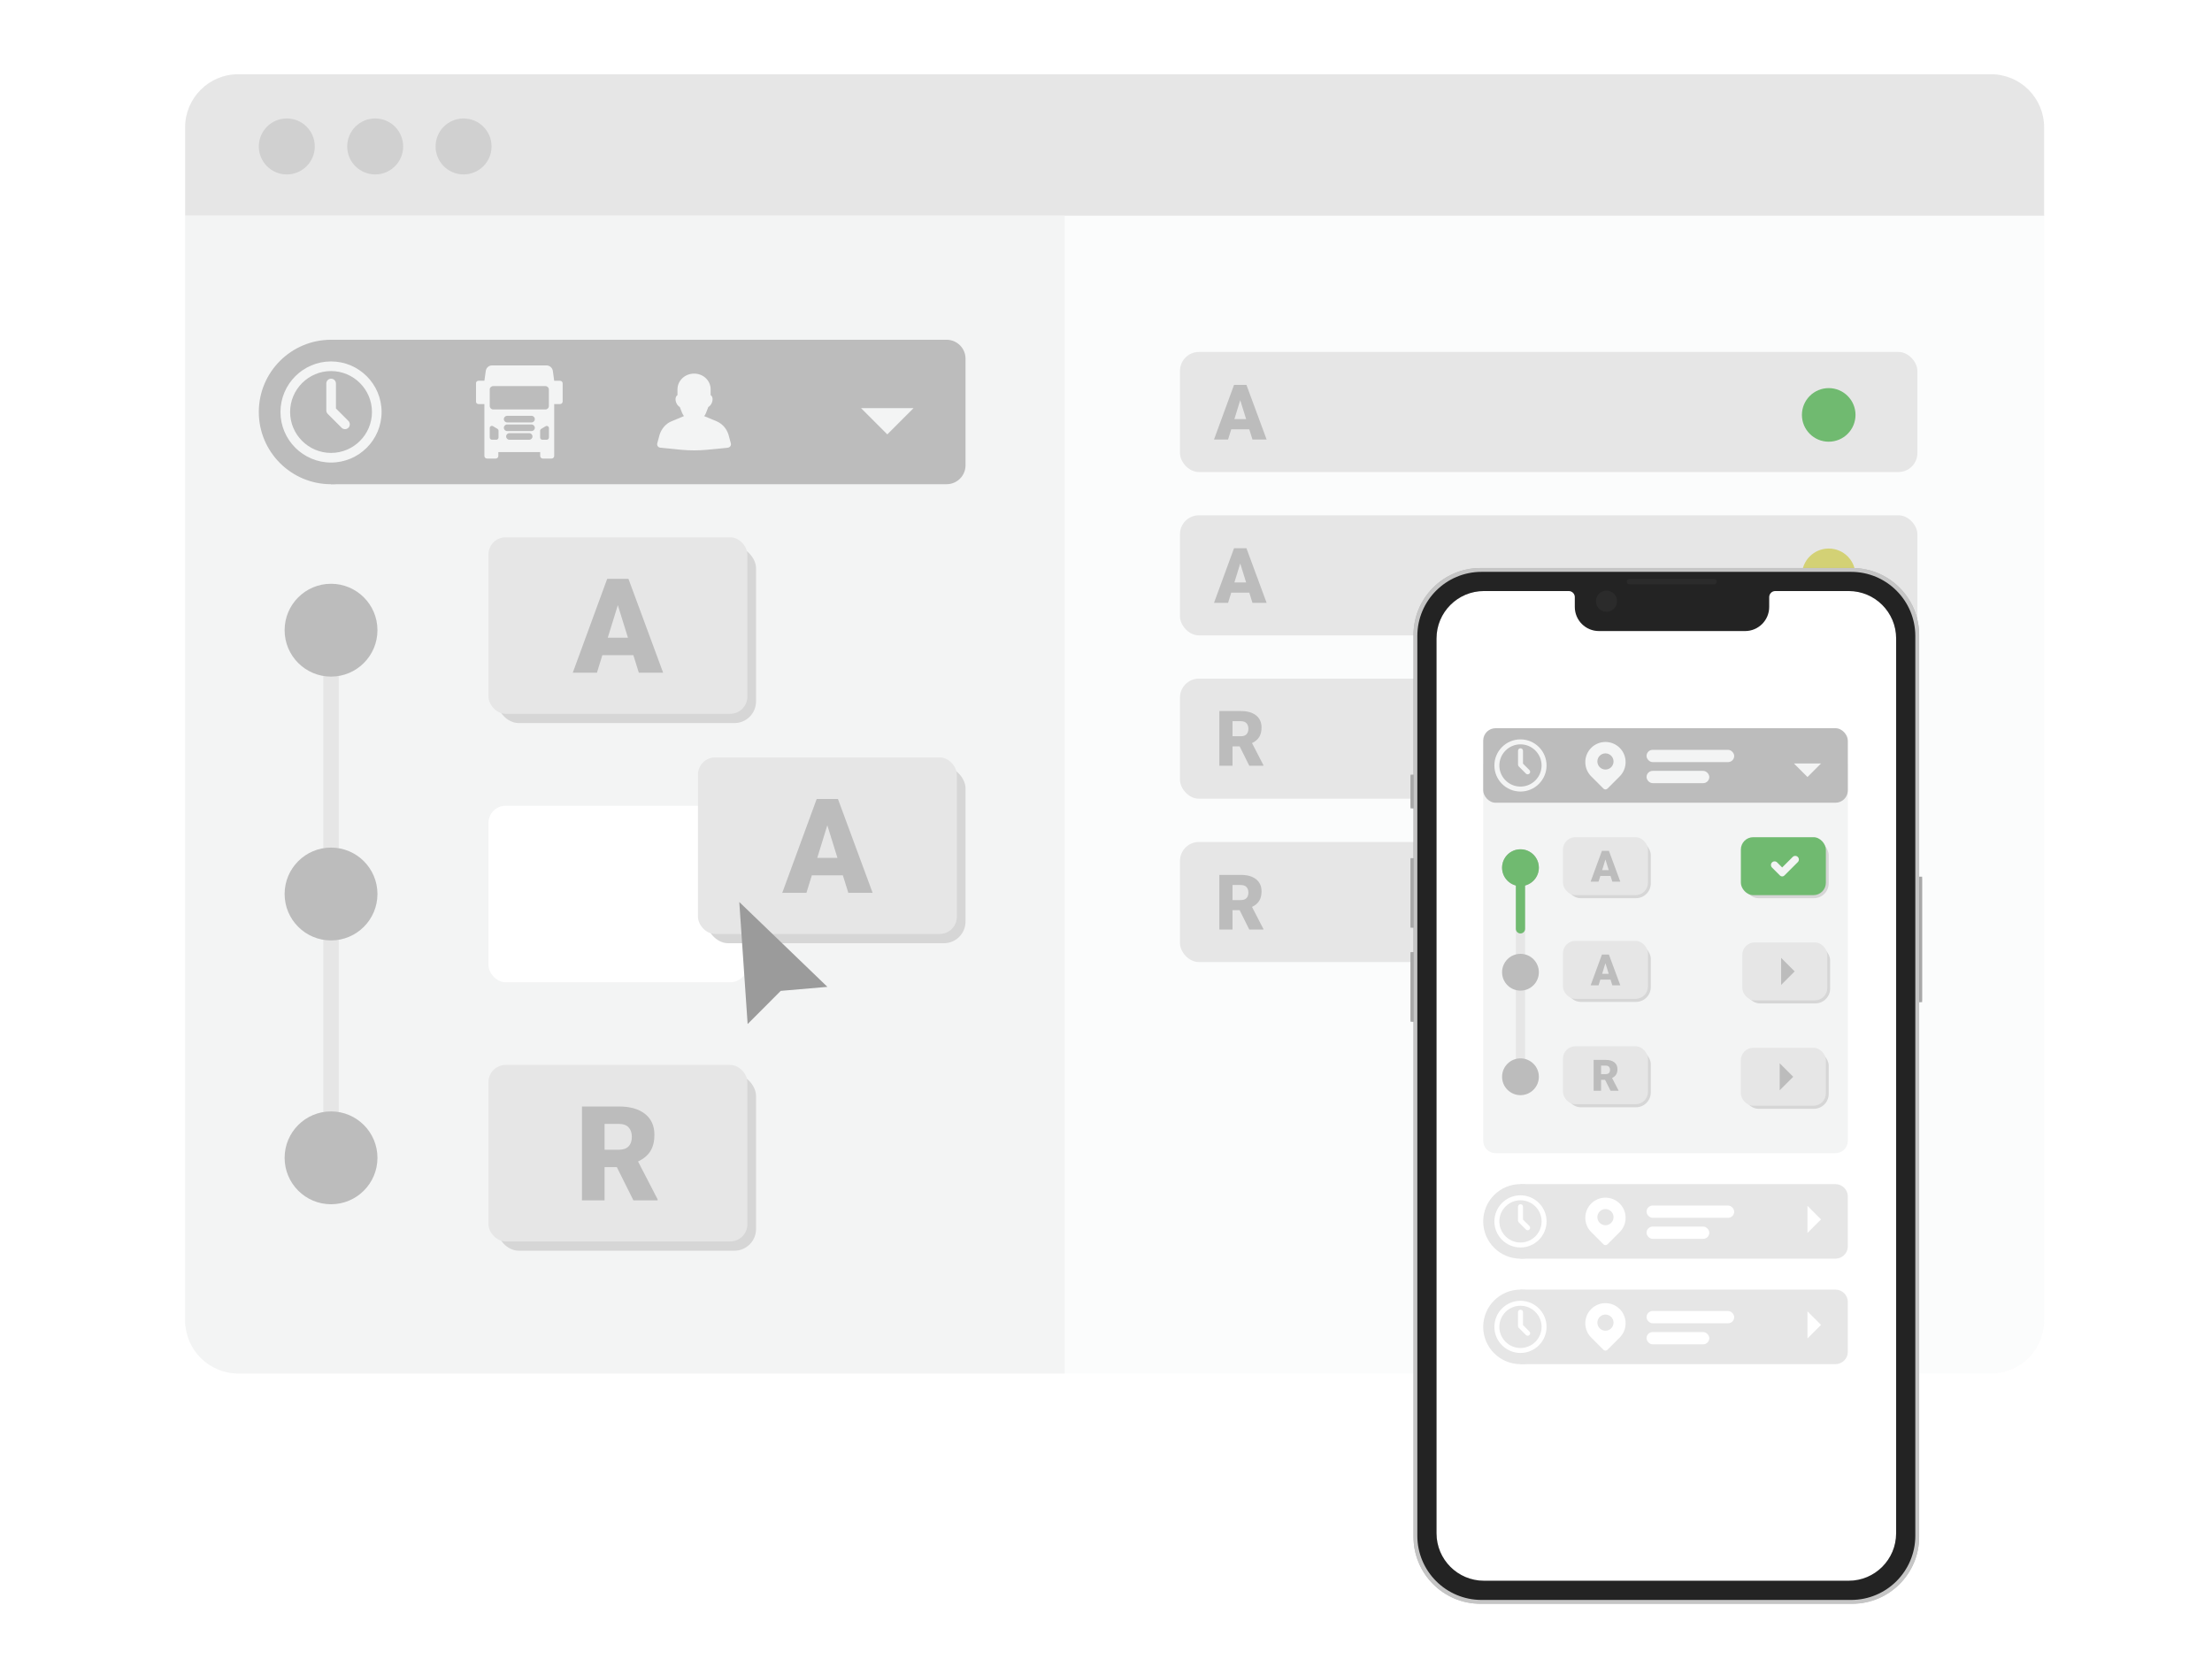 <?xml version="1.0" encoding="UTF-8"?><svg id="Ebene_1" xmlns="http://www.w3.org/2000/svg" xmlns:xlink="http://www.w3.org/1999/xlink" viewBox="0 0 714.836 538.787"><defs><style>.cls-1,.cls-2,.cls-3,.cls-4{fill:none;}.cls-2{stroke:#70ba70;stroke-linecap:round;}.cls-2,.cls-3{stroke-width:3px;}.cls-2,.cls-3,.cls-4{stroke-miterlimit:10;}.cls-3,.cls-4{stroke:#e6e6e6;}.cls-5{clip-path:url(#clippath);}.cls-6{fill:#f3f4f4;}.cls-7{fill:#e6e6e6;}.cls-8{fill:#fff;}.cls-9{fill:#bc646f;}.cls-10{fill:#bcbcbc;}.cls-11{fill:#ccc;}.cls-12{fill:#d0d0d0;}.cls-13{fill:#d6d6d6;}.cls-14{fill:#d3d175;}.cls-15,.cls-16{fill:#a8a8a8;}.cls-17{fill:#232323;}.cls-18{fill:#9b9b9b;}.cls-19{fill:#70ba70;}.cls-20{fill:#2b2b2b;}.cls-4{stroke-width:5px;}.cls-21{clip-path:url(#clippath-1);}.cls-22{clip-path:url(#clippath-4);}.cls-23{clip-path:url(#clippath-3);}.cls-24{clip-path:url(#clippath-2);}.cls-25{clip-path:url(#clippath-6);}.cls-26{clip-path:url(#clippath-5);}.cls-27{opacity:.8;}.cls-16{filter:url(#drop-shadow-2);}.cls-28{filter:url(#drop-shadow-1);opacity:.3;}</style><filter id="drop-shadow-1" filterUnits="userSpaceOnUse"><feOffset dx="0" dy="0"/><feGaussianBlur result="blur" stdDeviation="7"/><feFlood flood-color="#000" flood-opacity=".3"/><feComposite in2="blur" operator="in"/><feComposite in="SourceGraphic"/></filter><filter id="drop-shadow-2" filterUnits="userSpaceOnUse"><feOffset dx="0" dy="0"/><feGaussianBlur result="blur-2" stdDeviation="7"/><feFlood flood-color="#000" flood-opacity=".2"/><feComposite in2="blur-2" operator="in"/><feComposite in="SourceGraphic"/></filter><clipPath id="clippath"><rect class="cls-1" x="455.822" y="183.555" width="165.345" height="334.717"/></clipPath><clipPath id="clippath-1"><rect class="cls-1" x="455.822" y="183.555" width="165.345" height="334.717"/></clipPath><clipPath id="clippath-2"><rect class="cls-1" x="456.785" y="183.555" width="163.418" height="334.717"/></clipPath><clipPath id="clippath-3"><rect class="cls-1" x="620.203" y="283.304" width=".964" height="40.548"/></clipPath><clipPath id="clippath-4"><rect class="cls-1" x="455.822" y="307.695" width=".964" height="22.492"/></clipPath><clipPath id="clippath-5"><rect class="cls-1" x="455.822" y="277.312" width=".964" height="22.492"/></clipPath><clipPath id="clippath-6"><rect class="cls-1" x="455.822" y="250.339" width=".964" height="10.895"/></clipPath></defs><g class="cls-28"><rect class="cls-6" x="59.836" y="24" width="600.744" height="419.854" rx="17.137" ry="17.137"/></g><path class="cls-7" d="m76.973,24h566.47c9.464,0,17.137,7.673,17.137,17.137v28.561H59.836v-28.561c0-9.464,7.673-17.137,17.137-17.137Z"/><g><circle class="cls-12" cx="92.682" cy="47.325" r="9.044"/><circle class="cls-12" cx="121.243" cy="47.325" r="9.044"/><circle class="cls-12" cx="149.805" cy="47.325" r="9.044"/></g><path class="cls-6" d="m59.836,69.698h284.218v374.156H76.973c-9.458,0-17.137-7.679-17.137-17.137V69.698h0Z"/><g><rect class="cls-13" x="160.668" y="176.632" width="83.656" height="57.035" rx="7" ry="7"/><rect class="cls-7" x="157.862" y="173.632" width="83.656" height="57.035" rx="5.534" ry="5.534"/><path class="cls-10" d="m204.679,211.718h-10.019l-1.75,5.665h-7.811l11.123-30.327h6.873l11.206,30.327h-7.853l-1.77-5.665Zm-8.27-5.644h6.519l-3.269-10.519-3.25,10.519Z"/></g><g><rect class="cls-13" x="160.668" y="347.141" width="83.656" height="57.035" rx="7" ry="7"/><rect class="cls-7" x="157.862" y="344.141" width="83.656" height="57.035" rx="5.534" ry="5.534"/><path class="cls-10" d="m199.336,377.166h-3.957v10.727h-7.311v-30.327h11.935c3.597,0,6.408.798,8.437,2.394,2.026,1.595,3.041,3.849,3.041,6.762,0,2.108-.428,3.856-1.281,5.243-.855,1.388-2.19,2.511-4.01,3.371l6.332,12.245v.312h-7.832l-5.353-10.727Zm-3.957-5.624h4.623c1.389,0,2.434-.365,3.135-1.096.701-.731,1.053-1.751,1.053-3.06s-.354-2.335-1.062-3.08c-.708-.744-1.75-1.117-3.125-1.117h-4.623v8.352Z"/></g><path class="cls-10" d="m106.978,109.796h198.925c3.378,0,6.12,2.743,6.12,6.12v34.441c0,3.378-2.743,6.12-6.12,6.12H106.978v-46.682h0Z"/><line class="cls-4" x1="106.978" y1="203.649" x2="106.978" y2="374.159"/><circle class="cls-10" cx="106.978" cy="203.649" r="15"/><circle class="cls-10" cx="106.978" cy="288.904" r="15"/><circle class="cls-10" cx="106.978" cy="374.159" r="15"/><rect class="cls-8" x="157.862" y="260.387" width="83.656" height="57.035" rx="5.534" ry="5.534"/><g><rect class="cls-13" x="228.367" y="247.774" width="83.656" height="57.035" rx="7" ry="7"/><rect class="cls-7" x="225.561" y="244.774" width="83.656" height="57.035" rx="5.534" ry="5.534"/><path class="cls-10" d="m272.378,282.86h-10.019l-1.75,5.665h-7.811l11.123-30.328h6.873l11.206,30.328h-7.853l-1.77-5.665Zm-8.27-5.644h6.519l-3.269-10.519-3.25,10.519Z"/></g><polygon class="cls-18" points="252.301 320.207 241.607 330.93 238.91 291.49 267.389 318.907 252.301 320.207"/><g><circle class="cls-10" cx="106.978" cy="133.137" r="23.341"/><g><path class="cls-6" d="m106.978,116.798c-9.01,0-16.339,7.33-16.339,16.339s7.329,16.339,16.339,16.339,16.339-7.329,16.339-16.339-7.329-16.339-16.339-16.339Zm0,29.565c-7.293,0-13.227-5.934-13.227-13.227s5.934-13.227,13.227-13.227,13.227,5.933,13.227,13.227-5.934,13.227-13.227,13.227Z"/><path class="cls-6" d="m108.56,131.996v-8.062c0-.859-.696-1.556-1.556-1.556s-1.556.697-1.556,1.556v8.706c0,.003.002.005.002.008.001.2.041.399.118.587.079.191.193.363.337.507l4.485,4.486c.304.304.702.456,1.1.456s.796-.152,1.1-.456c.608-.608.608-1.593,0-2.2l-4.03-4.031Z"/></g></g><path class="cls-6" d="m236.184,143.259l-.754-2.764c-.586-1.926-1.926-3.517-3.852-4.355l-4.02-1.675c.251-.251.419-.586.586-1.005l.754-1.926c.419-.251.837-.67,1.089-1.256.502-1.089.335-2.177-.335-2.596v-1.842c0-2.847-2.345-5.108-5.359-5.108-2.931,0-5.359,2.261-5.359,5.108v1.842c-.67.419-.837,1.507-.335,2.596.251.586.67,1.005,1.089,1.256l.754,1.926c.168.335.335.67.586,1.005l-4.02,1.675c-1.842.754-3.266,2.429-3.852,4.355l-.754,2.764c-.168.67.251,1.34,1.005,1.424l6.783.67c2.764.251,5.527.251,8.207,0l6.783-.67c.754-.084,1.172-.754,1.005-1.424Z"/><path class="cls-6" d="m154.653,130.584h1.88v16.749c0,.477.391.853.853.853h2.806c.477,0,.853-.391.853-.853v-1.244h13.524v1.244c0,.477.391.853.853.853h2.821c.477,0,.853-.391.853-.853v-16.749h1.88c.477,0,.853-.376.853-.853v-5.829c0-.477-.376-.853-.853-.853h-1.88l-.434-3.168c-.145-1.027-1.027-1.794-2.054-1.794h-17.574c-1.041-.015-1.909.752-2.054,1.779l-.434,3.168h-1.88c-.405,0-.752.289-.839.665v6.22c.087.376.419.665.824.665Zm16.359,11.528h-6.379c-.593,0-1.07-.477-1.07-1.07s.477-1.07,1.07-1.07h6.379c.593,0,1.07.477,1.07,1.07s-.477,1.07-1.07,1.07Zm1.823-3.876c0,.593-.477,1.07-1.07,1.07h-7.868c-.593,0-1.07-.477-1.07-1.07h0c0-.593.477-1.07,1.07-1.07h7.868c.579,0,1.07.492,1.07,1.07h0Zm-1.07-1.721h-7.868c-.593,0-1.07-.477-1.07-1.07s.477-1.07,1.07-1.07h7.868c.593,0,1.07.477,1.07,1.07s-.492,1.07-1.07,1.07Zm5.627,4.889c0,.391-.318.709-.709.709h-1.417c-.391,0-.709-.318-.709-.709v-2.199c0-.246.13-.477.347-.608l1.417-.853c.477-.289,1.085.058,1.085.608v3.052h-.015Zm-19.136-15.52c0-.622.506-1.114,1.114-1.114h16.894c.622,0,1.114.506,1.114,1.114v5.323c0,.622-.506,1.114-1.114,1.114h-16.88c-.622,0-1.114-.506-1.114-1.114v-5.323h-.015Zm0,12.454c0-.55.608-.897,1.085-.608l1.417.853c.217.13.347.362.347.608v2.199c0,.391-.318.709-.709.709h-1.417c-.391,0-.709-.318-.709-.709v-3.052h-.015Z"/><polygon class="cls-6" points="286.745 140.375 278.26 131.89 295.23 131.89 286.745 140.375"/><g><rect class="cls-7" x="381.325" y="113.734" width="238.305" height="38.805" rx="6.12" ry="6.12"/><path class="cls-10" d="m403.722,138.731h-5.834l-1.019,3.299h-4.548l6.476-17.658h4.003l6.524,17.658h-4.572l-1.03-3.299Zm-4.815-3.287h3.796l-1.903-6.125-1.893,6.125Z"/><circle class="cls-19" cx="590.971" cy="134.078" r="8.659"/></g><g><rect class="cls-7" x="381.325" y="166.519" width="238.305" height="38.805" rx="6.12" ry="6.12"/><path class="cls-10" d="m403.722,191.515h-5.834l-1.019,3.299h-4.548l6.476-17.658h4.003l6.524,17.658h-4.572l-1.03-3.299Zm-4.815-3.287h3.796l-1.903-6.125-1.893,6.125Z"/><circle class="cls-14" cx="590.971" cy="185.921" r="8.659"/></g><g><rect class="cls-7" x="381.325" y="219.303" width="238.305" height="38.805" rx="6.12" ry="6.12"/><path class="cls-10" d="m400.61,241.195h-2.305v6.246h-4.257v-17.658h6.949c2.094,0,3.731.464,4.912,1.393,1.18.929,1.77,2.242,1.77,3.938,0,1.228-.249,2.246-.746,3.053s-1.275,1.462-2.334,1.962l3.687,7.13v.182h-4.561l-3.116-6.246Zm-2.305-3.275h2.692c.809,0,1.417-.212,1.825-.638.408-.425.612-1.019.612-1.781,0-.762-.206-1.359-.618-1.793s-1.019-.651-1.819-.651h-2.692v4.863Z"/><circle class="cls-19" cx="590.971" cy="238.706" r="8.659"/></g><g><rect class="cls-7" x="381.325" y="272.088" width="238.305" height="38.805" rx="6.12" ry="6.12"/><path class="cls-10" d="m400.61,294.138h-2.305v6.245h-4.257v-17.658h6.949c2.094,0,3.731.465,4.912,1.394,1.18.929,1.77,2.241,1.77,3.938,0,1.228-.249,2.245-.746,3.053s-1.275,1.462-2.334,1.963l3.687,7.13v.182h-4.561l-3.116-6.245Zm-2.305-3.275h2.692c.809,0,1.417-.212,1.825-.638s.612-1.02.612-1.781-.206-1.359-.618-1.793-1.019-.651-1.819-.651h-2.692v4.863Z"/><circle class="cls-9" cx="590.971" cy="291.49" r="8.659"/></g><g><path class="cls-16" d="m620.329,283.304h-.126v-78.082c-.001-11.967-9.702-21.668-21.669-21.668h-120.081c-11.967,0-21.669,9.701-21.669,21.669v45.116h-.963v10.895h.963v16.077h-.963v22.492h.963v7.891h-.963v22.492h.963v166.417c0,11.967,9.701,21.669,21.669,21.669h120.081c11.967,0,21.669-9.701,21.669-21.669v-172.752h.963v-40.548h-.837Z"/><g><rect class="cls-8" x="460.301" y="188.555" width="155.865" height="324.717" rx="17.326" ry="17.326"/><g class="cls-5"><g class="cls-21"><g><g class="cls-24"><g class="cls-27"><path class="cls-11" d="m598.535,183.555h-120.081c-11.967,0-21.669,9.701-21.669,21.669v291.38c0,11.967,9.701,21.669,21.669,21.669h120.081c11.967,0,21.669-9.701,21.669-21.669h0V205.222c-.001-11.967-9.702-21.668-21.669-21.668m14.225,311.94c0,8.469-6.866,15.335-15.335,15.335h-117.861c-8.469,0-15.335-6.866-15.335-15.335V206.332c0-8.469,6.866-15.335,15.335-15.335h117.864c8.469,0,15.335,6.866,15.335,15.335l-.003,289.162Z"/></g></g><g><path class="cls-17" d="m598.204,184.796h-119.42c-11.463,0-20.755,9.292-20.755,20.755h0v290.723c0,11.463,9.292,20.755,20.755,20.755h119.42c11.463,0,20.755-9.292,20.755-20.755V205.551c0-11.463-9.292-20.755-20.755-20.755h0m14.555,310.699c0,8.469-6.866,15.335-15.335,15.335h-117.86c-8.469,0-15.335-6.866-15.335-15.335V206.333c0-8.469,6.866-15.335,15.335-15.335h117.864c8.469,0,15.335,6.866,15.335,15.335l-.004,289.162Z"/><path class="cls-17" d="m573.708,190.999h2.816v-3.882h-72.397v3.882h69.581Z"/><path class="cls-17" d="m508.916,192.97v3.169c.001,4.301,3.487,7.788,7.789,7.789h47.244c4.302,0,7.789-3.487,7.789-7.789h0v-3.169c0-1.089.883-1.972,1.972-1.972h-66.764c1.089,0,1.972.883,1.972,1.972"/></g><path class="cls-20" d="m519.162,190.867c-.314.001-.627.045-.929.131h1.858c-.302-.086-.615-.131-.929-.131"/><path class="cls-20" d="m515.746,194.282c-.002,1.887,1.526,3.417,3.412,3.42s3.417-1.526,3.42-3.412c.002-1.53-1.014-2.874-2.487-3.291h-1.858c-1.47.415-2.486,1.756-2.487,3.284"/><path class="cls-20" d="m554.01,188.824h-27.368c-.472.039-.885-.312-.924-.784s.312-.885.784-.924c.046-.004.093-.004.14,0h27.368c.472.039.823.452.784.924-.034.418-.366.75-.784.784"/><g class="cls-23"><g class="cls-27"><path class="cls-15" d="m620.203,323.852h.127c.462,0,.837-.375.837-.837v-38.874c0-.462-.375-.837-.837-.837h-.127v40.548Z"/></g></g><g class="cls-22"><g class="cls-27"><path class="cls-15" d="m456.785,330.187h-.127c-.462,0-.837-.375-.837-.837v-20.815c0-.462.375-.837.837-.837h.127v22.488Z"/></g></g><g class="cls-26"><g class="cls-27"><path class="cls-15" d="m456.785,299.804h-.127c-.462,0-.837-.375-.837-.837v-20.819c0-.462.375-.837.837-.837h.127v22.492Z"/></g></g><g class="cls-25"><g class="cls-27"><path class="cls-15" d="m456.785,261.233h-.127c-.461,0-.836-.373-.837-.835v-9.223c.001-.462.375-.836.837-.836h.127v10.893Z"/></g></g></g></g></g></g></g><path class="cls-6" d="m479.316,246.943h117.835v121.716c0,2.208-1.792,4-4,4h-109.835c-2.208,0-4-1.792-4-4v-121.716h0Z"/><g><rect class="cls-10" x="479.316" y="235.322" width="117.835" height="24.085" rx="4" ry="4"/><g><path class="cls-6" d="m491.359,238.935c-4.649,0-8.43,3.782-8.43,8.43s3.781,8.43,8.43,8.43,8.43-3.781,8.43-8.43-3.781-8.43-8.43-8.43Zm0,15.254c-3.763,0-6.824-3.062-6.824-6.824s3.062-6.824,6.824-6.824,6.824,3.061,6.824,6.824-3.062,6.824-6.824,6.824Z"/><path class="cls-6" d="m492.175,246.776v-4.159c0-.443-.359-.803-.803-.803s-.803.359-.803.803v4.492c0,.001.001.003.001.004.001.103.021.206.061.303.041.099.1.187.174.262l2.314,2.314c.157.157.362.235.568.235s.411-.078.568-.235c.314-.314.314-.822,0-1.135l-2.079-2.08Z"/></g><polygon class="cls-6" points="584.109 251.099 579.731 246.721 588.487 246.721 584.109 251.099"/></g><g><path class="cls-7" d="m491.359,382.659h101.792c2.208,0,4,1.792,4,4v16.085c0,2.208-1.792,4-4,4h-101.792v-24.085h0Z"/><g><circle class="cls-7" cx="491.359" cy="394.702" r="12.043"/><g><path class="cls-8" d="m491.359,386.272c-4.649,0-8.43,3.782-8.43,8.43s3.781,8.43,8.43,8.43,8.43-3.781,8.43-8.43-3.781-8.43-8.43-8.43Zm0,15.254c-3.763,0-6.824-3.062-6.824-6.824s3.062-6.824,6.824-6.824,6.824,3.061,6.824,6.824-3.062,6.824-6.824,6.824Z"/><path class="cls-8" d="m492.175,394.113v-4.159c0-.443-.359-.803-.803-.803s-.803.359-.803.803v4.492c0,.001.001.003.001.004.001.103.021.206.061.303.041.099.1.187.174.262l2.314,2.314c.157.157.362.235.568.235s.411-.078.568-.235c.314-.314.314-.822,0-1.135l-2.079-2.08Z"/></g></g><polygon class="cls-8" points="588.487 394.058 584.109 398.436 584.109 389.68 588.487 394.058"/></g><g><path class="cls-7" d="m491.359,416.745h101.792c2.208,0,4,1.792,4,4v16.085c0,2.208-1.792,4-4,4h-101.792v-24.085h0Z"/><g><circle class="cls-7" cx="491.359" cy="428.787" r="12.043"/><g><path class="cls-8" d="m491.359,420.357c-4.649,0-8.43,3.782-8.43,8.43s3.781,8.43,8.43,8.43,8.43-3.781,8.43-8.43-3.781-8.43-8.43-8.43Zm0,15.254c-3.763,0-6.824-3.062-6.824-6.824s3.062-6.824,6.824-6.824,6.824,3.061,6.824,6.824-3.062,6.824-6.824,6.824Z"/><path class="cls-8" d="m492.175,428.199v-4.159c0-.443-.359-.803-.803-.803s-.803.359-.803.803v4.492c0,.001.001.003.001.004.001.103.021.206.061.303.041.099.1.187.174.262l2.314,2.314c.157.157.362.235.568.235s.411-.078.568-.235c.314-.314.314-.822,0-1.135l-2.079-2.08Z"/></g></g><polygon class="cls-8" points="588.487 428.144 584.109 432.522 584.109 423.766 588.487 428.144"/></g><line class="cls-3" x1="491.359" y1="280.398" x2="491.359" y2="347.965"/><circle class="cls-10" cx="491.359" cy="280.398" r="5.944"/><circle class="cls-10" cx="491.359" cy="314.182" r="5.944"/><circle class="cls-10" cx="491.359" cy="347.965" r="5.944"/><g><rect class="cls-13" x="506.012" y="271.527" width="27.467" height="18.727" rx="4.8" ry="4.8"/><rect class="cls-7" x="505.09" y="270.542" width="27.467" height="18.727" rx="4" ry="4"/><path class="cls-10" d="m520.462,283.047h-3.29l-.574,1.86h-2.564l3.652-9.957h2.257l3.679,9.957h-2.578l-.581-1.86Zm-2.715-1.853h2.141l-1.074-3.453-1.066,3.453Z"/></g><g><rect class="cls-13" x="506.012" y="305.042" width="27.467" height="18.727" rx="4.8" ry="4.8"/><rect class="cls-7" x="505.09" y="304.057" width="27.467" height="18.727" rx="4" ry="4"/><path class="cls-10" d="m520.462,316.562h-3.29l-.574,1.86h-2.564l3.652-9.957h2.257l3.679,9.957h-2.578l-.581-1.86Zm-2.715-1.853h2.141l-1.074-3.453-1.066,3.453Z"/></g><g><rect class="cls-13" x="506.012" y="339.094" width="27.467" height="18.727" rx="4.8" ry="4.8"/><rect class="cls-7" x="505.09" y="338.109" width="27.467" height="18.727" rx="4" ry="4"/><path class="cls-10" d="m518.708,348.952h-1.3v3.522h-2.4v-9.957h3.919c1.181,0,2.104.262,2.769.785.666.524.999,1.264.999,2.221,0,.692-.141,1.266-.421,1.722-.28.455-.72.824-1.316,1.106l2.079,4.021v.102h-2.571l-1.758-3.522Zm-1.3-1.846h1.519c.456,0,.799-.12,1.029-.36s.346-.574.346-1.004-.116-.768-.35-1.012c-.232-.244-.574-.367-1.025-.367h-1.519v2.743Z"/></g><g><g><path class="cls-6" d="m518.824,239.769h0c3.594,0,6.513,2.918,6.513,6.513v5.601c0,.503-.408.912-.912.912h-5.601c-3.594,0-6.513-2.918-6.513-6.513h0c0-3.594,2.918-6.513,6.513-6.513Z" transform="translate(326.107 -294.73) rotate(45)"/><circle class="cls-10" cx="518.824" cy="246.07" r="2.612"/></g><g><rect class="cls-6" x="532.101" y="242.313" width="28.329" height="3.968" rx="1.984" ry="1.984"/><rect class="cls-6" x="532.101" y="249.115" width="20.282" height="3.968" rx="1.984" ry="1.984"/></g></g><g><g><path class="cls-8" d="m518.824,387.029h0c3.594,0,6.513,2.918,6.513,6.513v5.601c0,.503-.408.912-.912.912h-5.601c-3.594,0-6.513-2.918-6.513-6.513h0c0-3.594,2.918-6.513,6.513-6.513Z" transform="translate(430.236 -251.598) rotate(45)"/><circle class="cls-7" cx="518.824" cy="393.33" r="2.612"/></g><g><rect class="cls-8" x="532.101" y="389.574" width="28.329" height="3.968" rx="1.984" ry="1.984"/><rect class="cls-8" x="532.101" y="396.376" width="20.282" height="3.968" rx="1.984" ry="1.984"/></g></g><g><g><path class="cls-8" d="m518.824,421.115h0c3.594,0,6.513,2.918,6.513,6.513v5.601c0,.503-.408.912-.912.912h-5.601c-3.594,0-6.513-2.918-6.513-6.513h0c0-3.594,2.918-6.513,6.513-6.513Z" transform="translate(454.338 -241.615) rotate(45)"/><circle class="cls-7" cx="518.824" cy="427.416" r="2.612"/></g><g><rect class="cls-8" x="532.101" y="423.659" width="28.329" height="3.968" rx="1.984" ry="1.984"/><rect class="cls-8" x="532.101" y="430.461" width="20.282" height="3.968" rx="1.984" ry="1.984"/></g></g><circle class="cls-19" cx="491.359" cy="280.398" r="5.944"/><line class="cls-2" x1="491.359" y1="280.398" x2="491.359" y2="300.149"/><g><rect class="cls-13" x="563.504" y="271.527" width="27.467" height="18.727" rx="4.8" ry="4.8"/><rect class="cls-19" x="562.582" y="270.542" width="27.467" height="18.727" rx="4" ry="4"/></g><g><rect class="cls-13" x="563.965" y="305.535" width="27.467" height="18.727" rx="4.8" ry="4.8"/><rect class="cls-7" x="563.043" y="304.55" width="27.467" height="18.727" rx="4" ry="4"/><polygon class="cls-10" points="579.966 313.913 575.588 318.291 575.588 309.535 579.966 313.913"/></g><g><rect class="cls-13" x="563.504" y="339.587" width="27.467" height="18.727" rx="4.8" ry="4.8"/><rect class="cls-7" x="562.582" y="338.602" width="27.467" height="18.727" rx="4" ry="4"/><polygon class="cls-10" points="579.505 347.965 575.127 352.343 575.127 343.587 579.505 347.965"/></g><path class="cls-6" d="m579.328,276.927l-3.396,3.396-1.625-1.625c-.458-.458-1.201-.458-1.659,0h0c-.458.458-.458,1.201,0,1.659l1.625,1.625.954.954c.39.39,1.021.39,1.411,0l.954-.954,3.396-3.396c.458-.458.458-1.201,0-1.659h0c-.458-.458-1.201-.458-1.659,0Z"/></svg>